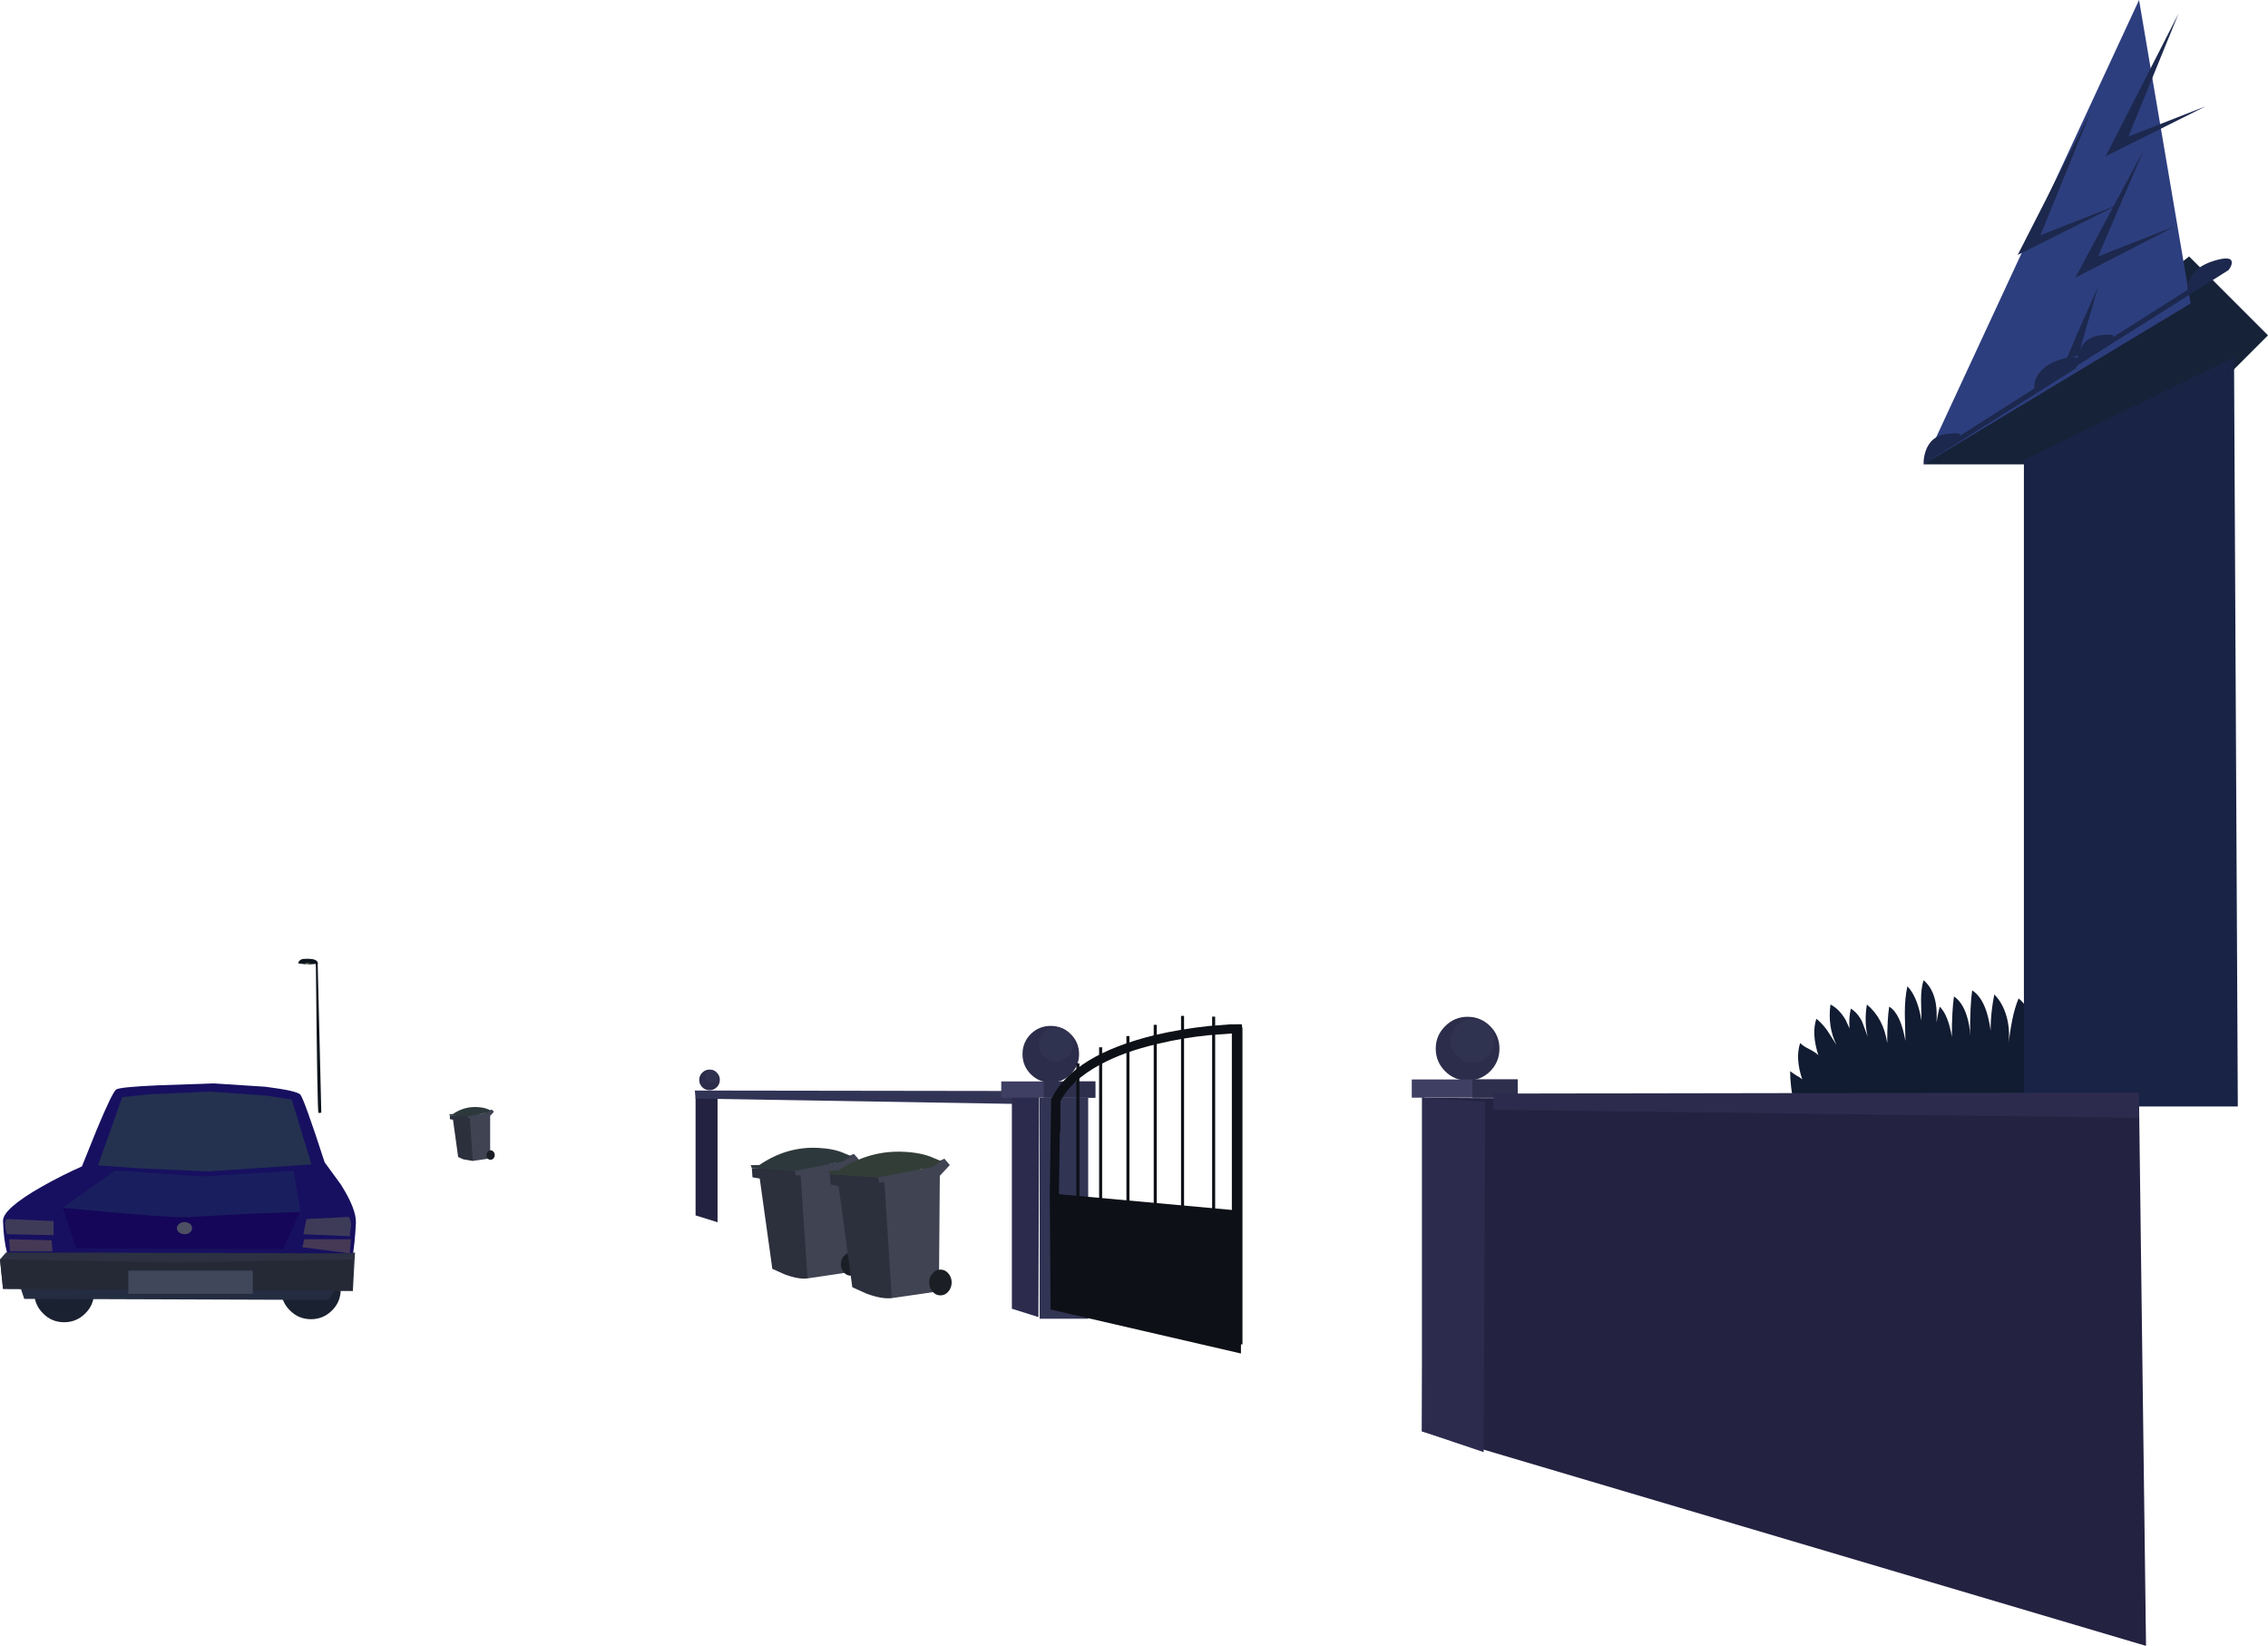 <?xml version="1.0" encoding="UTF-8" standalone="no"?>
<svg xmlns:xlink="http://www.w3.org/1999/xlink" height="542.35px" width="747.5px" xmlns="http://www.w3.org/2000/svg">
  <g transform="matrix(1.0, 0.0, 0.0, 1.0, -505.5, 0.0)">
    <path d="M742.0 361.5 L742.0 402.75 734.75 400.5 734.75 361.5 742.0 361.5" fill="#242241" fill-rule="evenodd" stroke="none"/>
    <path d="M734.75 362.0 L734.5 359.35 839.75 359.5 839.5 363.75 734.75 362.0" fill="#323456" fill-rule="evenodd" stroke="none"/>
    <path d="M864.15 361.7 L864.15 434.55 848.15 434.55 848.15 361.7 864.15 361.7" fill="#323454" fill-rule="evenodd" stroke="none"/>
    <path d="M858.4 340.75 Q861.15 343.5 861.15 347.35 861.15 351.2 858.4 353.95 855.65 356.7 851.8 356.7 847.95 356.7 845.2 353.95 842.5 351.2 842.5 347.35 842.5 343.5 845.2 340.75 847.95 338.05 851.8 338.05 855.65 338.05 858.4 340.75" fill="#2c2d4a" fill-rule="evenodd" stroke="none"/>
    <path d="M839.0 361.25 L848.0 361.5 847.75 434.0 839.0 431.25 839.0 361.25" fill="#2c2b4d" fill-rule="evenodd" stroke="none"/>
    <path d="M835.5 356.35 L866.5 356.35 866.5 361.7 835.5 361.7 835.5 356.35" fill="#3e3f63" fill-rule="evenodd" stroke="none"/>
    <path d="M849.5 356.35 L866.5 356.35 866.5 361.7 849.5 361.7 849.5 356.35" fill="#2d2f4d" fill-rule="evenodd" stroke="none"/>
    <path d="M1227.0 84.5 L1253.0 110.5 1210.5 153.0 1139.5 153.0 1227.0 84.5" fill="#162238" fill-rule="evenodd" stroke="none"/>
    <path d="M1210.5 0.0 L1227.5 100.0 1139.5 153.0 1210.5 0.0" fill="#2d3e7e" fill-rule="evenodd" stroke="none"/>
    <path d="M1194.5 37.0 L1178.0 77.5 1203.5 67.5 1170.5 84.0 1194.5 37.0" fill="#1c284d" fill-rule="evenodd" stroke="none"/>
    <path d="M1212.0 49.5 L1197.0 84.5 1222.5 74.5 1189.5 91.5 1212.0 49.5" fill="#1c284d" fill-rule="evenodd" stroke="none"/>
    <path d="M1223.5 4.5 L1207.0 45.0 1232.5 35.0 1199.5 51.5 1223.5 4.5" fill="#1c284d" fill-rule="evenodd" stroke="none"/>
    <path d="M1189.5 121.5 L1139.5 153.0 Q1139.4 150.75 1140.25 148.4 1142.0 143.65 1147.0 143.0 1152.0 142.4 1151.5 143.4 L1151.3 143.7 1176.0 128.0 1176.0 126.95 Q1176.1 125.6 1176.7 124.4 1178.55 120.4 1184.5 118.5 1190.45 116.65 1190.55 118.9 1190.65 120.0 1189.5 121.5" fill="#1c284d" fill-rule="evenodd" stroke="none"/>
    <path d="M1240.0 89.0 L1190.0 120.5 Q1189.9 118.25 1190.75 115.9 1192.5 111.15 1197.5 110.5 1202.5 109.9 1202.0 110.9 L1201.8 111.2 1226.5 95.5 1226.5 94.45 Q1226.6 93.1 1227.2 91.9 1229.05 87.9 1235.0 86.0 1240.95 84.15 1241.05 86.4 1241.15 87.5 1240.0 89.0" fill="#1c284d" fill-rule="evenodd" stroke="none"/>
    <path d="M1190.5 117.0 L1186.5 118.5 1191.4 107.05 1197.0 94.5 1190.5 117.0" fill="#1c284d" fill-rule="evenodd" stroke="none"/>
    <path d="M1107.7 339.5 L1110.8 344.35 Q1107.8 338.35 1108.8 331.0 1111.65 332.45 1113.75 336.0 L1115.1 338.9 Q1114.75 335.85 1115.5 332.35 1117.75 333.7 1119.25 336.7 L1121.1 341.7 Q1119.85 336.9 1120.8 331.0 1126.3 335.6 1127.5 343.7 1127.5 335.7 1128.15 331.7 1131.9 333.95 1133.5 343.0 L1133.3 334.0 Q1133.3 328.75 1134.15 325.0 1137.5 328.45 1138.8 336.35 L1138.65 329.45 Q1138.65 325.5 1139.5 323.0 1142.65 325.7 1143.5 330.6 1143.95 333.25 1143.75 336.95 1144.05 334.75 1144.8 331.7 1147.65 334.55 1148.8 341.7 1148.8 333.0 1149.5 328.35 1152.2 330.15 1153.65 334.5 1154.75 337.8 1154.8 341.25 1154.8 330.9 1155.5 326.35 1159.1 328.6 1160.75 335.2 1161.35 337.55 1161.55 339.65 L1161.65 336.6 Q1161.95 331.7 1162.8 327.7 1165.65 330.55 1166.9 335.2 1168.0 339.4 1167.5 343.7 1168.2 338.5 1168.65 336.35 1169.5 332.1 1170.8 329.0 1174.45 331.75 1175.3 338.35 1175.7 341.45 1175.5 344.8 L1175.55 344.45 1176.8 339.7 Q1178.15 341.9 1178.15 345.75 1178.15 348.35 1177.5 352.35 1177.85 352.35 1178.15 351.6 L1178.8 350.35 Q1178.5 351.35 1178.5 354.05 1178.5 356.65 1178.2 357.7 1178.55 356.55 1179.5 355.1 L1180.8 353.0 1180.65 357.0 Q1180.35 359.25 1179.5 361.0 L1184.8 363.0 Q1183.95 367.45 1179.65 372.0 1176.95 374.9 1171.5 379.0 1165.45 383.75 1156.25 384.0 L1137.5 383.0 1124.25 382.25 Q1116.5 381.75 1111.65 380.55 1098.25 377.1 1094.8 365.0 1095.5 364.35 1096.8 364.35 1095.5 357.65 1095.5 353.0 L1097.5 354.35 Q1098.85 355.05 1099.5 355.7 1097.15 348.75 1098.8 343.7 1099.8 344.7 1101.8 345.7 1103.8 346.7 1104.8 347.7 1102.5 340.6 1104.15 335.7 1105.9 337.05 1107.7 339.5" fill="#111b31" fill-rule="evenodd" stroke="none"/>
    <path d="M1241.8 117.7 L1243.05 364.6 1172.55 364.6 1172.55 151.6 1241.8 117.7" fill="#182345" fill-rule="evenodd" stroke="none"/>
    <path d="M975.0 361.75 L1210.5 363.0 1212.8 542.35 974.15 471.65 975.0 361.75 974.15 361.75 975.0 360.0 975.0 361.75" fill="#242241" fill-rule="evenodd" stroke="none"/>
    <path d="M999.7 345.55 Q999.7 349.9 996.65 353.0 993.55 356.05 989.2 356.05 984.85 356.05 981.8 353.0 978.7 349.9 978.7 345.55 978.7 341.2 981.8 338.15 984.85 335.05 989.2 335.05 993.55 335.05 996.65 338.15 999.7 341.2 999.7 345.55" fill="#2c2d4a" fill-rule="evenodd" stroke="none"/>
    <path d="M859.15 344.15 Q859.15 346.5 857.5 348.1 855.9 349.75 853.55 349.75 851.25 349.75 849.6 348.1 847.95 346.5 847.95 344.15 847.95 341.85 849.6 340.2 851.25 338.55 853.55 338.55 855.9 338.55 857.5 340.2 859.15 341.85 859.15 344.15" fill="#303350" fill-rule="evenodd" stroke="none"/>
    <path d="M739.35 352.45 Q740.75 352.45 741.75 353.45 742.75 354.45 742.75 355.85 742.75 357.25 741.75 358.25 740.75 359.25 739.35 359.25 737.95 359.25 736.95 358.25 735.95 357.25 735.95 355.85 735.95 354.45 736.95 353.45 737.95 352.45 739.35 352.45" fill="#2c2d4a" fill-rule="evenodd" stroke="none"/>
    <path d="M738.55 353.25 Q739.15 352.65 740.0 352.65 740.85 352.65 741.4 353.25 742.0 353.85 742.0 354.7 742.0 355.55 741.4 356.1 740.85 356.7 740.0 356.7 739.15 356.7 738.55 356.1 737.95 355.55 737.95 354.7 737.95 353.85 738.55 353.25" fill="#303350" fill-rule="evenodd" stroke="none"/>
    <path d="M997.95 343.0 Q997.95 345.95 995.85 348.05 993.75 350.15 990.75 350.15 987.8 350.15 985.7 348.05 983.6 345.95 983.6 343.0 983.6 340.05 985.7 337.9 987.8 335.8 990.75 335.8 993.75 335.8 995.85 337.9 997.95 340.05 997.95 343.0" fill="#303350" fill-rule="evenodd" stroke="none"/>
    <path d="M1005.7 361.7 L970.8 361.7 970.8 355.7 1005.7 355.7 1005.7 361.7" fill="#3e3f63" fill-rule="evenodd" stroke="none"/>
    <path d="M1005.7 361.7 L990.8 361.7 990.8 355.7 1005.7 355.7 1005.7 361.7" fill="#2d2f4d" fill-rule="evenodd" stroke="none"/>
    <path d="M851.95 362.15 L852.15 361.85 Q859.4 347.55 886.25 341.05 894.55 339.1 903.8 338.1 L911.45 337.5 911.45 337.55 914.75 337.5 915.0 339.0 915.0 443.0 914.5 443.0 914.5 446.0 851.75 431.5 851.5 393.2 851.95 362.15 M854.8 373.2 L854.5 393.5 911.5 398.7 911.5 340.55 904.1 341.1 Q895.4 341.95 886.95 344.0 875.95 346.55 868.1 350.8 858.55 355.95 855.0 362.9 L855.0 372.5 854.8 373.2" fill="#0d1016" fill-rule="evenodd" stroke="none"/>
    <path d="M860.25 350.4 L861.25 350.4 861.25 395.2 860.25 395.2 860.25 350.4" fill="#0d1016" fill-rule="evenodd" stroke="none"/>
    <path d="M868.75 345.1 L868.75 410.0 867.75 410.0 867.75 345.1 868.75 345.1" fill="#0d1016" fill-rule="evenodd" stroke="none"/>
    <path d="M877.75 341.4 L877.75 406.3 876.75 406.3 876.75 341.4 877.75 341.4" fill="#0d1016" fill-rule="evenodd" stroke="none"/>
    <path d="M886.75 337.7 L886.75 402.6 885.75 402.6 885.75 337.7 886.75 337.7" fill="#0d1016" fill-rule="evenodd" stroke="none"/>
    <path d="M895.75 334.75 L895.75 402.05 894.75 402.05 894.75 334.75 895.75 334.75" fill="#0d1016" fill-rule="evenodd" stroke="none"/>
    <path d="M906.0 335.0 L906.0 399.95 905.0 399.95 905.0 335.0 906.0 335.0" fill="#0d1016" fill-rule="evenodd" stroke="none"/>
    <path d="M995.0 363.0 L994.5 478.5 974.15 471.65 974.15 361.75 995.0 363.0" fill="#2c2b4d" fill-rule="evenodd" stroke="none"/>
    <path d="M659.5 367.5 L661.65 368.5 662.25 374.85 Q662.55 381.45 661.3 382.55 L658.15 382.0 656.5 381.25 654.8 368.95 653.8 368.8 653.75 367.55 659.5 367.5" fill="#2c2f3c" fill-rule="evenodd" stroke="none"/>
    <path d="M668.3 366.35 L667.05 367.7 667.05 381.7 661.3 382.55 660.35 368.5 659.7 368.5 659.5 367.5 665.0 366.85 667.6 365.6 668.3 366.35" fill="#3f4352" fill-rule="evenodd" stroke="none"/>
    <path d="M668.55 380.6 Q668.55 381.25 668.15 381.7 667.75 382.15 667.2 382.15 666.65 382.2 666.25 381.75 665.85 381.3 665.85 380.6 665.85 379.95 666.25 379.5 666.65 379.05 667.2 379.05 667.75 379.05 668.15 379.5 668.55 379.95 668.55 380.6" fill="#1c1e26" fill-rule="evenodd" stroke="none"/>
    <path d="M667.25 365.9 L666.2 366.6 659.45 367.95 653.75 367.55 653.55 367.15 654.75 367.1 Q658.5 364.55 662.8 364.8 664.9 364.9 666.3 365.5 L667.25 365.9" fill="#2d383c" fill-rule="evenodd" stroke="none"/>
    <path d="M767.25 384.9 L772.5 387.25 773.9 402.65 Q774.65 418.6 771.65 421.25 768.7 421.65 764.05 419.9 L760.05 418.1 755.9 388.35 753.5 387.95 753.3 384.95 767.25 384.9" fill="#2c2f3c" fill-rule="evenodd" stroke="none"/>
    <path d="M769.35 387.3 L767.75 387.3 767.25 384.9 780.55 383.25 786.9 380.2 788.55 382.05 785.6 385.25 785.5 419.2 771.65 421.25 769.35 387.3" fill="#3f4352" fill-rule="evenodd" stroke="none"/>
    <path d="M789.25 416.55 Q789.25 418.15 788.3 419.25 787.35 420.35 785.95 420.35 784.6 420.4 783.65 419.3 782.65 418.2 782.65 416.6 782.65 415.05 783.6 413.9 784.55 412.8 785.9 412.8 787.3 412.75 788.25 413.85 789.25 414.95 789.25 416.55" fill="#1c1e26" fill-rule="evenodd" stroke="none"/>
    <path d="M767.1 385.9 L753.3 384.95 752.9 383.95 755.75 383.9 Q764.85 377.7 775.2 378.25 780.35 378.5 783.7 380.0 L786.0 380.95 783.45 382.7 767.1 385.9" fill="#2d383c" fill-rule="evenodd" stroke="none"/>
    <path d="M779.25 390.3 L779.0 386.95 794.65 386.95 800.55 389.65 802.0 406.95 Q802.8 424.8 799.4 427.75 796.05 428.15 790.9 426.2 L786.4 424.15 781.9 390.75 779.25 390.3" fill="#2c2f3c" fill-rule="evenodd" stroke="none"/>
    <path d="M809.55 385.15 L816.75 381.8 818.55 383.9 815.25 387.45 814.95 425.5 799.4 427.75 797.0 389.65 795.25 389.65 794.65 386.95 809.55 385.15" fill="#3f4352" fill-rule="evenodd" stroke="none"/>
    <path d="M819.15 422.6 Q819.15 424.35 818.05 425.6 817.0 426.85 815.45 426.85 813.9 426.85 812.85 425.6 811.75 424.35 811.75 422.6 811.75 420.85 812.85 419.6 813.9 418.35 815.45 418.35 817.0 418.35 818.05 419.6 819.15 420.85 819.15 422.6" fill="#1c1e26" fill-rule="evenodd" stroke="none"/>
    <path d="M779.0 386.95 L778.55 385.85 781.75 385.75 Q792.0 378.9 803.6 379.55 809.4 379.85 813.15 381.55 L815.7 382.6 812.85 384.55 794.5 388.05 779.0 386.95" fill="#323d37" fill-rule="evenodd" stroke="none"/>
    <path d="M997.5 365.7 L997.8 360.35 1210.5 360.0 1210.5 368.35 997.5 365.7" fill="#2c2b4d" fill-rule="evenodd" stroke="none"/>
    <path d="M610.2 317.65 Q609.85 319.65 609.6 317.65 L603.85 317.5 603.9 317.0 Q604.15 316.4 605.2 316.0 608.85 315.7 609.9 316.65 610.4 317.15 610.2 317.65" fill="#0d141c" fill-rule="evenodd" stroke="none"/>
    <path d="M609.85 317.5 L606.9 317.85 603.95 317.5 Q603.95 317.15 606.9 317.15 L609.85 317.5" fill="#151f2c" fill-rule="evenodd" stroke="none"/>
    <path d="M607.8 317.55 L606.85 317.75 Q605.9 317.75 605.9 317.55 L606.85 317.4 607.8 317.55" fill="#bfc199" fill-rule="evenodd" stroke="none"/>
    <path d="M609.6 317.4 L610.2 317.4 611.4 366.65 610.45 366.75 Q610.1 366.4 609.6 317.4" fill="#0d141c" fill-rule="evenodd" stroke="none"/>
    <path d="M519.7 411.9 Q522.55 409.0 526.65 409.0 530.7 409.0 533.6 411.9 536.5 414.8 536.5 418.85 L536.5 425.85 Q536.5 429.95 533.6 432.8 530.7 435.7 526.65 435.7 522.55 435.7 519.7 432.8 516.8 429.95 516.8 425.85 L516.8 418.85 Q516.8 414.8 519.7 411.9" fill="#1a2131" fill-rule="evenodd" stroke="none"/>
    <path d="M601.05 410.9 Q603.9 408.0 608.0 408.0 612.05 408.0 614.95 410.9 617.8 413.8 617.8 417.85 L617.8 424.85 Q617.8 428.95 614.95 431.8 612.05 434.7 608.0 434.7 603.9 434.7 601.05 431.8 598.15 428.95 598.15 424.85 L598.15 417.85 Q598.15 413.8 601.05 410.9" fill="#1a2131" fill-rule="evenodd" stroke="none"/>
    <path d="M618.5 422.0 L613.5 428.35 513.5 428.0 511.8 423.0 618.5 422.0" fill="#242c41" fill-rule="evenodd" stroke="none"/>
    <path d="M532.5 384.35 L537.4 372.2 Q542.55 359.85 543.8 359.0 545.05 358.2 557.2 357.65 L575.8 357.0 593.0 358.1 Q603.5 359.45 604.5 360.7 605.8 362.35 612.5 383.0 L617.8 390.25 Q623.0 398.45 622.8 403.0 622.5 409.45 621.5 415.55 L620.5 420.35 511.15 419.35 Q506.9 415.1 506.5 402.35 506.35 398.35 519.4 390.95 525.95 387.25 532.5 384.35" fill="#171060" fill-rule="evenodd" stroke="none"/>
    <path d="M545.8 361.5 L554.75 360.6 574.5 359.7 593.45 361.05 601.65 362.35 608.15 383.7 574.15 386.0 551.6 385.0 537.8 384.0 545.8 361.5" fill="#243250" fill-rule="evenodd" stroke="none"/>
    <path d="M620.8 413.0 L622.5 412.7 621.8 425.35 506.5 424.7 505.5 415.0 507.5 412.7 620.8 413.0" fill="#2c3141" fill-rule="evenodd" stroke="none"/>
    <path d="M621.8 425.35 L506.5 424.7 505.5 415.0 563.5 416.0 621.8 415.0 621.8 425.35" fill="#252936" fill-rule="evenodd" stroke="none"/>
    <path d="M588.8 426.35 L547.8 426.35 547.8 418.7 588.8 418.7 588.8 426.35" fill="#41475b" fill-rule="evenodd" stroke="none"/>
    <path d="M508.15 401.7 L523.15 402.35 523.15 407.0 507.8 406.7 Q507.4 405.45 507.25 404.2 506.9 401.7 508.15 401.7" fill="#3e3b59" fill-rule="evenodd" stroke="none"/>
    <path d="M620.8 407.35 L605.5 406.7 606.5 401.7 620.5 401.0 620.95 402.05 Q621.35 403.3 621.15 404.35 620.8 406.0 620.8 407.35" fill="#3e3b59" fill-rule="evenodd" stroke="none"/>
    <path d="M508.5 408.35 L522.5 408.7 522.8 412.35 508.8 412.35 508.5 408.35" fill="#453956" fill-rule="evenodd" stroke="none"/>
    <path d="M621.15 408.35 L620.8 413.0 605.15 411.0 605.8 408.35 621.15 408.35" fill="#453956" fill-rule="evenodd" stroke="none"/>
    <path d="M543.5 385.7 L572.15 387.7 602.3 385.85 604.5 399.35 598.8 411.7 530.5 411.35 526.15 398.0 543.5 385.7" fill="#191f5e" fill-rule="evenodd" stroke="none"/>
    <path d="M598.8 411.7 L530.5 411.35 526.15 398.0 Q565.15 401.7 568.5 401.0 L587.75 399.95 604.5 399.35 598.8 411.7" fill="#150659" fill-rule="evenodd" stroke="none"/>
    <path d="M568.8 404.7 Q568.8 405.55 568.1 406.1 567.35 406.7 566.3 406.7 565.3 406.7 564.55 406.1 563.8 405.5 563.8 404.7 563.8 403.9 564.55 403.3 565.3 402.7 566.3 402.7 567.35 402.7 568.1 403.3 568.8 403.85 568.8 404.7" fill="#4d5063" fill-rule="evenodd" stroke="none"/>
  </g>
</svg>
